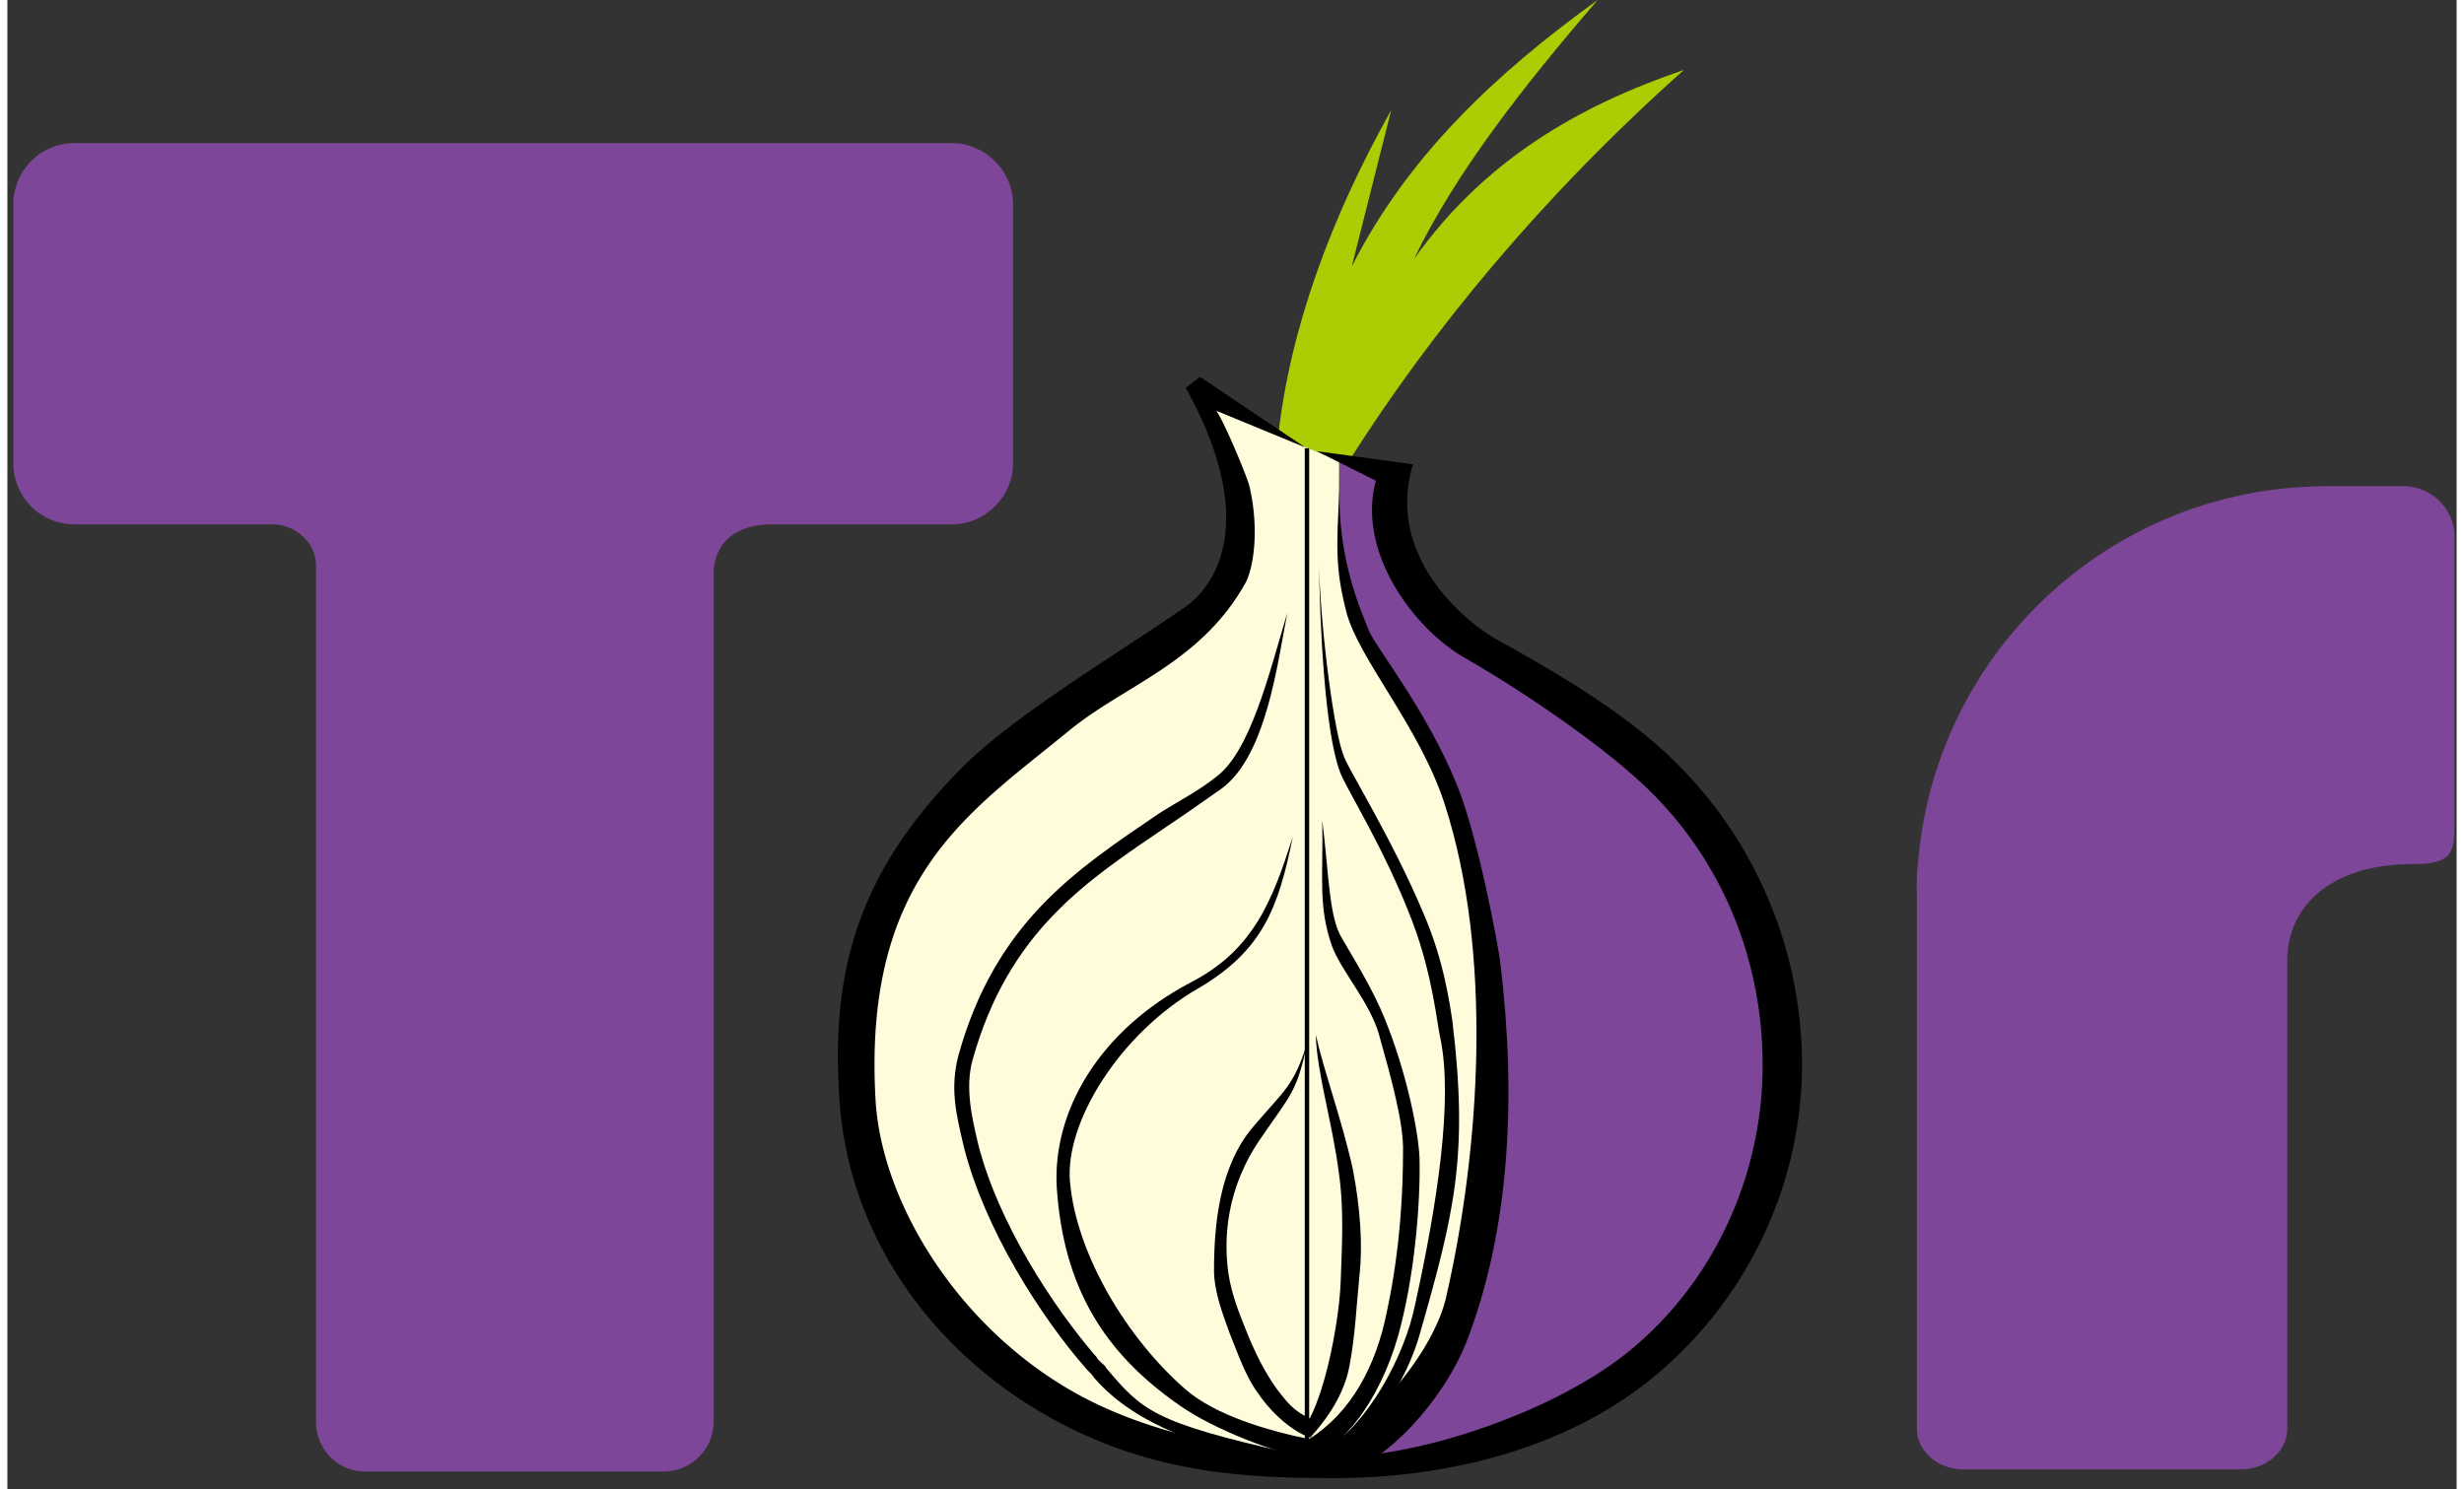 <svg height="1511" viewBox="-.449 .184 306.144 186.148" width="2500" xmlns="http://www.w3.org/2000/svg"><rect x="-.449" y=".184" width="306.144" height="186.148" fill="#333333" stroke="none"/><path d="m172.513 13.978-4.917 19.529c6.965-13.793 18.027-24.172 30.729-33.323-9.287 10.789-17.754 21.579-22.944 32.368 8.741-12.292 20.486-19.12 33.733-23.627-17.618 15.706-31.602 32.56-42.255 49.494l-8.467-3.687c1.5-13.52 6.609-27.369 14.121-40.754z" fill="#abcd03"/><path d="m149.901 51.142 16.116 6.686c0 4.098-.333 16.597 2.23 20.284 26.802 34.519 22.293 103.713-5.43 105.488-42.217 0-58.317-28.679-58.317-55.038 0-24.037 28.816-40.016 46.025-54.219 4.37-3.824 3.611-12.275-.624-23.201z" fill="#fffcdb"/><path d="m166.022 57.587 5.808 2.963c-.546 3.823.273 12.292 4.096 14.476 16.936 10.516 32.914 21.988 39.197 33.46 22.398 40.426-15.706 77.846-48.62 74.295 17.891-13.248 23.081-40.425 16.389-70.062-2.731-11.609-6.966-22.125-14.478-34.007-3.254-5.832-2.118-13.066-2.392-21.125z" fill="#7d4698"/><path d="m163.226 56.589 12.018 1.639c-3.551 11.745 6.966 19.939 10.38 21.852 7.648 4.234 15.023 8.604 20.896 13.93a53.15 53.15 0 0 1 17.345 39.333c0 14.886-6.829 29.226-18.301 38.786-10.789 9.014-25.675 12.838-40.152 12.838-9.014 0-17.072-.409-25.812-3.278-19.939-6.692-34.826-23.763-36.055-44.25-1.093-15.979 2.458-28.134 14.887-40.835 6.418-6.692 19.393-14.34 28.271-20.486 4.371-3.005 9.014-11.473.136-27.451l1.776-1.366 13.157 8.812-11.108-4.578c.956 1.366 3.551 7.512 4.098 9.287 1.229 5.053.683 9.971-.41 12.155-5.599 10.107-15.159 12.838-22.124 18.574-12.292 10.106-25.676 18.164-24.174 45.888.683 13.657 11.336 30.319 27.314 38.104 9.014 4.371 19.394 6.146 29.91 6.692 9.423.41 27.451-5.19 37.284-13.384 10.516-8.74 16.389-21.988 16.389-35.508 0-13.658-5.463-26.632-15.706-35.783-5.873-5.326-15.569-11.745-21.578-15.16-6.009-3.414-13.521-12.974-11.063-22.124z"/><path d="m159.539 76.802c-1.229 6.283-2.595 17.618-8.058 21.852-2.322 1.638-4.644 3.278-7.102 4.916-9.833 6.693-19.667 12.974-24.173 29.09-.956 3.415-.136 7.102.684 10.516 2.458 9.833 9.423 20.486 14.886 26.769 0 .273 1.093.956 1.093 1.229 4.507 5.327 5.873 6.829 22.944 10.652l-.41 1.913c-10.243-2.731-18.71-5.189-24.037-11.336 0-.136-.956-1.093-.956-1.093-5.736-6.556-12.702-17.481-15.296-27.724-.956-4.098-1.775-7.238-.683-11.473 4.643-16.661 14.75-23.217 24.993-30.182 2.322-1.502 5.053-2.869 7.238-4.644 4.233-3.14 6.554-12.701 8.877-20.485z"/><path d="m163.906 102.75c.137 7.102-.556 10.664 1.219 15.718 1.092 3.004 4.782 7.102 5.875 11.063 1.502 5.327 3.138 11.199 3 14.75 0 4.098-.256 11.742-2.031 19.937-1.354 6.772-4.473 12.582-9.719 15.875-5.373-1.106-11.682-2.995-15.406-6.187-7.238-6.282-13.649-16.787-14.469-25.938-.682-7.51 6.273-18.588 15.969-24.187 8.194-4.78 10.1-10.228 11.875-18.969-2.458 7.648-4.767 14.06-12.688 18.156-11.472 6.01-17.358 16.097-16.812 25.657.819 12.29 5.741 20.62 15.437 27.312 4.097 2.868 11.751 5.899 16.531 6.719v-.625c3.625-.679 8.319-6.633 10.657-14.688 2.049-7.238 2.857-16.502 2.719-22.375-.137-3.414-1.643-10.808-4.375-17.5-1.502-3.687-3.81-7.373-5.313-9.968-1.637-2.597-1.649-8.195-2.469-14.75z"/><path d="m163.094 129.531c.136 4.78 2.056 10.904 2.875 17.187.684 4.644.387 9.309.25 13.407-.135 4.743-1.715 13.242-3.875 17.375-2.037-.934-2.833-2-4.156-3.719-1.638-2.322-2.751-4.644-3.844-7.375-.82-2.049-1.777-4.394-2.188-7.125-.546-4.097-.393-10.507 4.25-17.063 3.551-5.19 4.365-5.584 5.594-11.593-1.64 5.326-2.862 5.869-6.688 10.375-4.233 4.917-4.937 12.159-4.937 18.031 0 2.459.98 5.187 1.938 7.781 1.092 2.732 2.029 5.452 3.53 7.5 2.259 3.321 5.149 5.21 6.563 5.563.01.002.022-.002.031 0 .03.007.065.025.094.03v-.155c2.65-2.955 4.245-5.89 4.781-8.844.683-3.551.84-7.11 1.25-11.344.41-3.55.113-8.334-.843-13.25-1.365-6.146-3.67-12.412-4.625-16.781z"/><path d="m163.499 71.066c.137 7.101.683 20.35 2.595 25.539.546 1.775 5.599 9.56 9.149 18.983 2.459 6.556 3.005 12.565 3.415 14.34 1.639 7.785-.41 20.896-3.142 33.324-1.365 6.692-6.009 15.023-11.335 18.301l-1.092 1.912c3.005-.137 10.379-7.375 12.974-16.389 4.371-15.296 6.146-22.398 4.098-39.333-.273-1.64-.956-7.238-3.551-13.248-3.824-9.151-9.287-17.891-9.969-19.667-1.23-2.867-2.869-15.295-3.142-23.762z"/><path d="m166.062 61.353c-.406 7.298-.514 9.986.851 15.312 1.502 5.873 9.151 14.34 12.292 24.037 6.009 18.574 4.507 42.884.136 61.867-1.638 6.691-9.424 16.389-17.208 19.529l5.736 1.366c3.141-.137 11.198-7.648 14.34-16.252 5.052-13.521 6.009-29.636 3.96-46.571-.137-1.639-2.869-16.252-5.463-22.398-3.688-9.15-10.244-17.345-10.926-19.119-1.228-3.005-3.927-9.244-3.718-17.77z"/><path d="m161.72 56.217h.55v126.019h-.55z"/><path d="m7.943 18.075h109.668c4.096 0 7.647 3.414 7.647 7.648v32.367c0 4.234-3.551 7.649-7.647 7.649h-22.534c-5.054 0-7.239 2.867-7.239 6.145v105.98c0 3.551-2.868 6.282-6.282 6.282h-37.284c-3.415 0-6.146-2.731-6.146-6.282v-106.935c0-3.278-3.005-5.189-5.326-5.189h-24.857a7.636 7.636 0 0 1 -7.648-7.649v-32.368a7.634 7.634 0 0 1 7.648-7.648zm281.364 42.884h9.696c3.55 0 6.419 2.868 6.419 6.282v34.69c0 4.507.273 6.282-5.19 6.282-10.79 0-15.705 5.736-15.705 12.018v58.589c0 2.732-2.595 5.053-5.736 5.053h-34.827c-3.141 0-5.736-2.321-5.736-5.053v-66.784c-.038-1.174-.015-2.908.137-3.823 1.912-24.72 21.307-44.498 45.888-46.981.824-.083 3.74-.273 5.054-.273z" fill="#7d4698"/></svg>